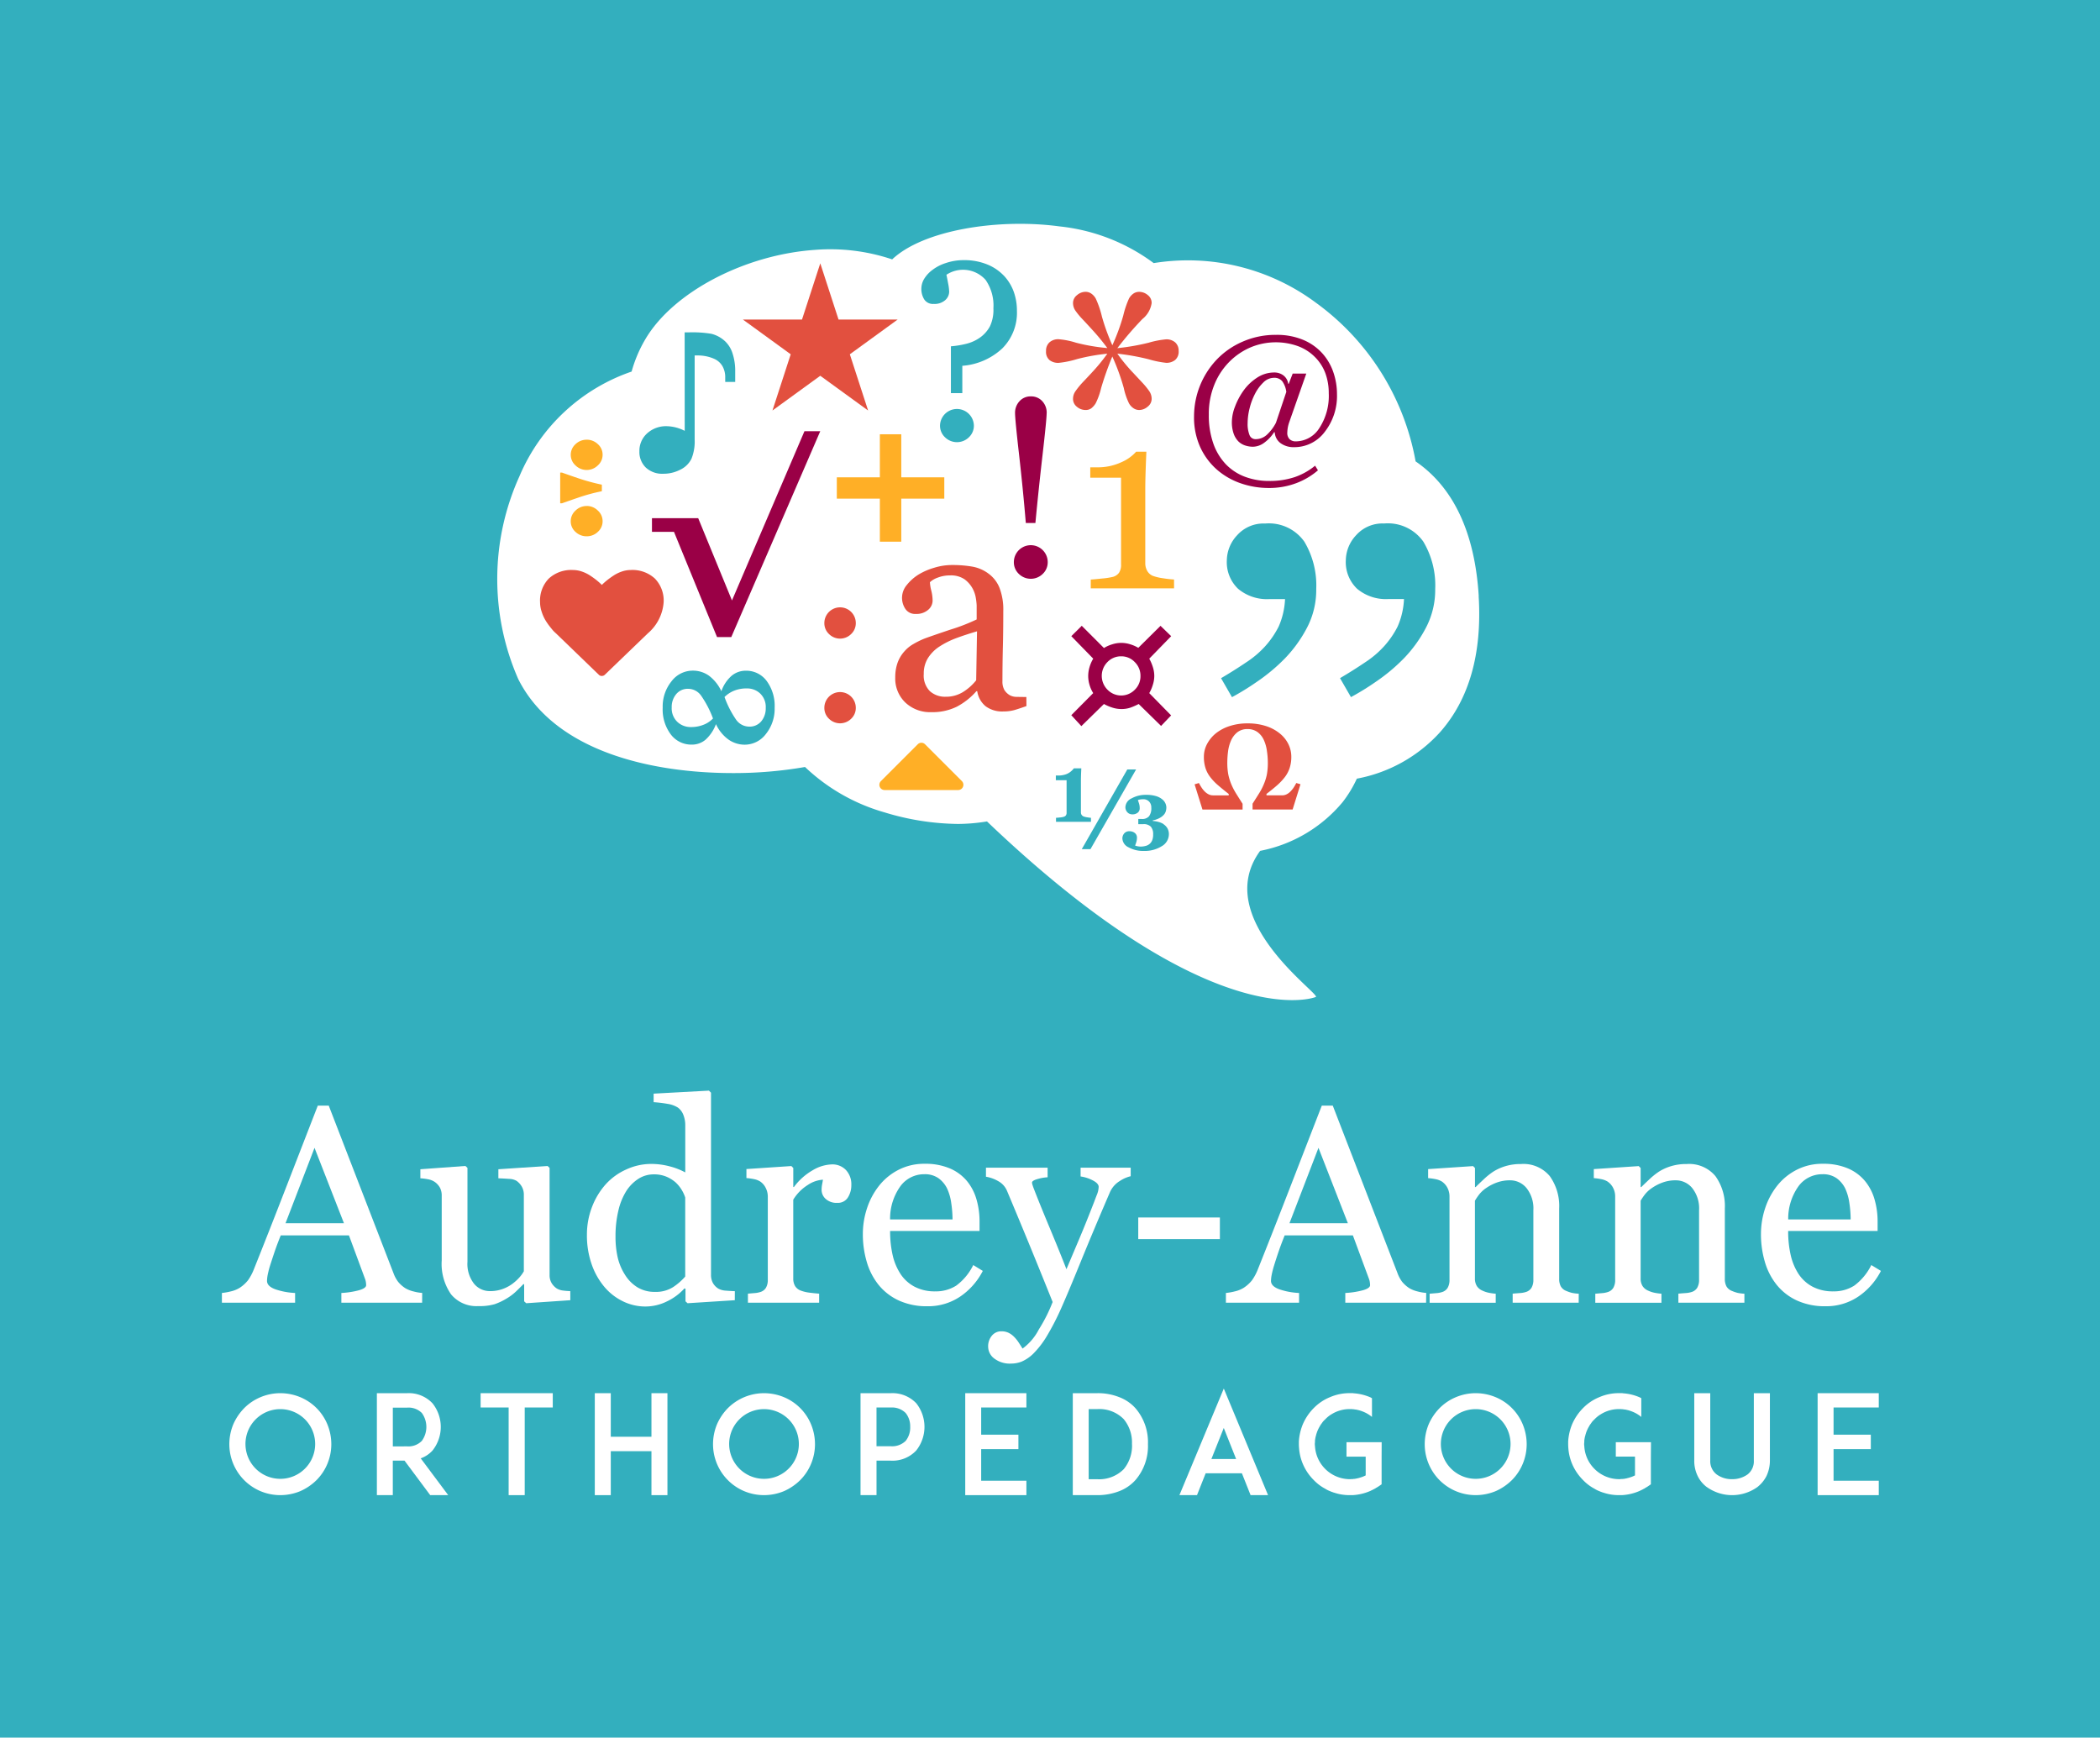 <svg xmlns="http://www.w3.org/2000/svg" width="197" height="163" viewBox="0 0 197 163"><g id="Groupe_221" data-name="Groupe 221" transform="translate(-175)"><rect id="Rectangle_8" data-name="Rectangle 8" width="197" height="163" transform="translate(175)" fill="#33afbe"></rect><g id="Groupe_7" data-name="Groupe 7" transform="translate(195.818 21)"><path id="Trac&#xE9;_69" data-name="Trac&#xE9; 69" d="M238.408,414.177c-.369-5.955-2.369-10.2-5.923-12.635a23.521,23.521,0,0,0-9.375-14.9,20.111,20.111,0,0,0-15.194-3.7,17.938,17.938,0,0,0-8.834-3.443c-5.705-.771-12.763.319-15.7,3.094a18.213,18.213,0,0,0-7.261-.891c-6.588.458-13.258,3.959-15.862,8.328a12.528,12.528,0,0,0-1.32,3.087,17.616,17.616,0,0,0-10.517,9.811,23.347,23.347,0,0,0-.115,19.041c3.461,6.866,12.646,8.812,20.137,8.812a39.127,39.127,0,0,0,6.762-.57,17.968,17.968,0,0,0,7.45,4.254,24.349,24.349,0,0,0,6.9,1.088,17.269,17.269,0,0,0,2.721-.235c21.235,20.274,30.807,16.48,30.807,16.48.944,0-9.933-7.223-5.183-13.72a13.367,13.367,0,0,0,7.738-4.573,11.2,11.2,0,0,0,1.334-2.2,13.971,13.971,0,0,0,7.8-4.354c2.741-3.092,3.96-7.392,3.627-12.778" transform="translate(-120.506 -379.261)" fill="#fff"></path><g id="Groupe_5" data-name="Groupe 5" transform="translate(0 81.314)"><path id="Trac&#xE9;_70" data-name="Trac&#xE9; 70" d="M148.761,450.128h-7.577v-.911a7.973,7.973,0,0,0,1.663-.259q.661-.192.662-.474a1.893,1.893,0,0,0-.025-.284,1.339,1.339,0,0,0-.077-.3l-1.51-4.084h-6.4q-.362.9-.586,1.567t-.406,1.233a9.012,9.012,0,0,0-.232.9,3.255,3.255,0,0,0-.063.565q0,.514.809.8a6.621,6.621,0,0,0,1.825.335v.911h-6.866v-.911a5.577,5.577,0,0,0,.835-.148,2.72,2.72,0,0,0,.821-.328,3.283,3.283,0,0,0,.8-.725,4.823,4.823,0,0,0,.553-1.047q1.374-3.432,3.032-7.709t2.955-7.618H140l6.077,15.725a3.056,3.056,0,0,0,.437.809,2.934,2.934,0,0,0,.681.6,2.859,2.859,0,0,0,.771.3,4.082,4.082,0,0,0,.8.136Zm-7.333-7.452-2.762-7.075-2.722,7.075Z" transform="translate(-129.979 -430.24)" fill="#fff"></path><path id="Trac&#xE9;_71" data-name="Trac&#xE9; 71" d="M155.835,447.818l-4.136.283-.194-.178v-1.608h-.077q-.308.322-.692.688a4.923,4.923,0,0,1-.886.662,5.79,5.79,0,0,1-1.115.527,5.1,5.1,0,0,1-1.527.178,3.085,3.085,0,0,1-2.558-1.1,5,5,0,0,1-.878-3.188v-6.058a1.579,1.579,0,0,0-.175-.777,1.634,1.634,0,0,0-.51-.545,1.658,1.658,0,0,0-.583-.226,5.878,5.878,0,0,0-.736-.095v-.848l4.226-.308.193.178v8.8a3.026,3.026,0,0,0,.617,2.069,1.908,1.908,0,0,0,1.476.693,3.407,3.407,0,0,0,1.259-.218,3.559,3.559,0,0,0,.925-.513,4.515,4.515,0,0,0,.611-.57,3.317,3.317,0,0,0,.4-.559v-7.174a1.522,1.522,0,0,0-.18-.748,1.689,1.689,0,0,0-.5-.559,1.449,1.449,0,0,0-.689-.186c-.3-.022-.644-.04-1.02-.057v-.848l4.611-.308.193.178v10.048a1.436,1.436,0,0,0,.182.745,1.612,1.612,0,0,0,.5.526,1.483,1.483,0,0,0,.554.186,6.949,6.949,0,0,0,.706.057Z" transform="translate(-123.152 -428.163)" fill="#fff"></path><path id="Trac&#xE9;_72" data-name="Trac&#xE9; 72" d="M165.535,450.409l-4.431.283-.194-.178v-1.183l-.1-.025a5.263,5.263,0,0,1-1.649,1.219,4.577,4.577,0,0,1-2.021.475,4.786,4.786,0,0,1-2.084-.48,5.294,5.294,0,0,1-1.751-1.357,6.679,6.679,0,0,1-1.2-2.132,8.172,8.172,0,0,1-.442-2.751,7.2,7.2,0,0,1,.474-2.607,6.825,6.825,0,0,1,1.309-2.159,5.73,5.73,0,0,1,1.917-1.374,5.567,5.567,0,0,1,2.317-.515,6.726,6.726,0,0,1,1.739.226,6.26,6.26,0,0,1,1.469.57v-4.415a2.6,2.6,0,0,0-.18-.984,1.514,1.514,0,0,0-.5-.676,2.518,2.518,0,0,0-.97-.354,12.562,12.562,0,0,0-1.317-.16v-.8l5.189-.283.193.193V448.02a1.573,1.573,0,0,0,.174.766,1.492,1.492,0,0,0,.507.532,1.606,1.606,0,0,0,.707.193c.308.025.591.043.848.051Zm-4.651-2.222v-7.412a3.416,3.416,0,0,0-.333-.72,3.218,3.218,0,0,0-.578-.707,3.3,3.3,0,0,0-.872-.534,3.012,3.012,0,0,0-1.167-.21,2.655,2.655,0,0,0-1.416.4,3.8,3.8,0,0,0-1.148,1.143,5.936,5.936,0,0,0-.75,1.83,10.256,10.256,0,0,0-.275,2.46,8.616,8.616,0,0,0,.205,1.96,5.191,5.191,0,0,0,.692,1.638,3.59,3.59,0,0,0,1.148,1.157,3.086,3.086,0,0,0,1.661.436,2.989,2.989,0,0,0,1.7-.45A5.561,5.561,0,0,0,160.885,448.188Z" transform="translate(-117.422 -430.754)" fill="#fff"></path><path id="Trac&#xE9;_73" data-name="Trac&#xE9; 73" d="M170.979,437.07a2.14,2.14,0,0,1-.321,1.164,1.09,1.09,0,0,1-.989.507,1.506,1.506,0,0,1-1.1-.373,1.136,1.136,0,0,1-.379-.823,2.7,2.7,0,0,1,.044-.513c.03-.155.058-.308.084-.463a2.838,2.838,0,0,0-1.412.488,4.184,4.184,0,0,0-1.375,1.387v7.374a1.382,1.382,0,0,0,.174.733,1.053,1.053,0,0,0,.545.425,3.456,3.456,0,0,0,.829.193q.507.064.88.09v.848h-6.68v-.848l.61-.052a2.247,2.247,0,0,0,.546-.1.924.924,0,0,0,.534-.4,1.447,1.447,0,0,0,.174-.752v-7.814a1.8,1.8,0,0,0-.186-.783,1.575,1.575,0,0,0-.521-.616,1.76,1.76,0,0,0-.578-.224,5.37,5.37,0,0,0-.72-.1v-.848l4.215-.281.18.178v1.786h.063a5.77,5.77,0,0,1,1.773-1.579,3.732,3.732,0,0,1,1.786-.54,1.75,1.75,0,0,1,1.317.526A1.955,1.955,0,0,1,170.979,437.07Z" transform="translate(-111.934 -428.219)" fill="#fff"></path><path id="Trac&#xE9;_74" data-name="Trac&#xE9; 74" d="M179.307,445.144a6.461,6.461,0,0,1-2.132,2.415,5.367,5.367,0,0,1-3.071.9,6.26,6.26,0,0,1-2.678-.54,5.284,5.284,0,0,1-1.895-1.465,6.2,6.2,0,0,1-1.11-2.159,9.088,9.088,0,0,1-.366-2.609,7.663,7.663,0,0,1,.392-2.421,6.8,6.8,0,0,1,1.15-2.138,5.551,5.551,0,0,1,1.818-1.472,5.237,5.237,0,0,1,2.435-.559,5.843,5.843,0,0,1,2.377.438,4.257,4.257,0,0,1,1.606,1.194,4.8,4.8,0,0,1,.88,1.7,7.444,7.444,0,0,1,.289,2.121v.848h-8.39a10,10,0,0,0,.238,2.266,5.42,5.42,0,0,0,.752,1.789,3.569,3.569,0,0,0,1.311,1.178,4.044,4.044,0,0,0,1.927.433,3.543,3.543,0,0,0,1.972-.537,5.3,5.3,0,0,0,1.6-1.931Zm-2.839-4.831a10.582,10.582,0,0,0-.122-1.536,4.731,4.731,0,0,0-.392-1.371,2.608,2.608,0,0,0-.81-.96,2.2,2.2,0,0,0-1.322-.371,2.753,2.753,0,0,0-2.242,1.12,5.227,5.227,0,0,0-.971,3.119Z" transform="translate(-107.929 -428.238)" fill="#fff"></path><path id="Trac&#xE9;_75" data-name="Trac&#xE9; 75" d="M175.573,452.131a1.534,1.534,0,0,1,.354-1.047,1.121,1.121,0,0,1,.88-.406,1.508,1.508,0,0,1,.706.153,1.955,1.955,0,0,1,.527.4,3.242,3.242,0,0,1,.411.521c.145.221.261.4.347.548a5.123,5.123,0,0,0,1.535-1.807,14.54,14.54,0,0,0,1.29-2.564q-1.22-3.041-2.209-5.446t-2.067-4.969a1.853,1.853,0,0,0-.823-.919,3.38,3.38,0,0,0-1.156-.417v-.848h5.783v.9a4.025,4.025,0,0,0-.925.159c-.358.1-.538.212-.538.341a.955.955,0,0,0,.058.256c.038.12.082.243.134.371q.488,1.272,1.486,3.667t1.551,3.831q.578-1.374,1.2-2.842t1.4-3.474c.06-.161.145-.387.257-.673a2.086,2.086,0,0,0,.167-.737c0-.224-.2-.431-.584-.624a3.472,3.472,0,0,0-1.112-.352v-.823h4.7v.8a3.155,3.155,0,0,0-1.014.444,2.324,2.324,0,0,0-.94,1.072q-1.528,3.546-2.716,6.463t-1.8,4.291a24.092,24.092,0,0,1-1.445,2.808,8.534,8.534,0,0,1-1.24,1.585,3.607,3.607,0,0,1-1.074.727,2.721,2.721,0,0,1-.995.186,2.4,2.4,0,0,1-1.574-.475A1.4,1.4,0,0,1,175.573,452.131Z" transform="translate(-103.693 -428.106)" fill="#fff"></path><path id="Trac&#xE9;_76" data-name="Trac&#xE9; 76" d="M192.072,440.316h-7.657v-2.029h7.657Z" transform="translate(-98.454 -426.392)" fill="#fff"></path><path id="Trac&#xE9;_77" data-name="Trac&#xE9; 77" d="M208.4,450.128h-7.578v-.911a8.008,8.008,0,0,0,1.664-.259q.661-.192.66-.474a1.894,1.894,0,0,0-.025-.284,1.342,1.342,0,0,0-.076-.3l-1.511-4.084h-6.4q-.36.9-.586,1.567t-.4,1.233a8.6,8.6,0,0,0-.232.9,3.284,3.284,0,0,0-.065.565q0,.514.81.8a6.621,6.621,0,0,0,1.824.335v.911h-6.864v-.911a5.528,5.528,0,0,0,.834-.148,2.731,2.731,0,0,0,.823-.328,3.273,3.273,0,0,0,.8-.725,4.825,4.825,0,0,0,.553-1.047q1.374-3.432,3.032-7.709t2.955-7.618h1.028l6.077,15.725a3.152,3.152,0,0,0,.437.809,3,3,0,0,0,.681.6,2.9,2.9,0,0,0,.771.3,4.1,4.1,0,0,0,.8.136Zm-7.335-7.452-2.76-7.075-2.722,7.075Z" transform="translate(-95.438 -430.24)" fill="#fff"></path><path id="Trac&#xE9;_78" data-name="Trac&#xE9; 78" d="M215.762,448.121h-6.193v-.848q.3-.026.649-.052a2.338,2.338,0,0,0,.584-.1.924.924,0,0,0,.534-.4,1.453,1.453,0,0,0,.174-.753v-6.512a3.075,3.075,0,0,0-.638-2.081,1.984,1.984,0,0,0-1.551-.733,3.529,3.529,0,0,0-1.251.213,4.424,4.424,0,0,0-1,.52,2.847,2.847,0,0,0-.674.635,5.91,5.91,0,0,0-.368.546v7.284a1.316,1.316,0,0,0,.18.72,1.16,1.16,0,0,0,.54.437,2.508,2.508,0,0,0,.584.193,5.313,5.313,0,0,0,.647.09v.848h-6.2v-.848l.61-.052a2.231,2.231,0,0,0,.546-.1.924.924,0,0,0,.534-.4,1.447,1.447,0,0,0,.174-.752v-7.814a1.759,1.759,0,0,0-.186-.8,1.611,1.611,0,0,0-.521-.6,1.758,1.758,0,0,0-.578-.224,5.365,5.365,0,0,0-.72-.1v-.848l4.215-.281.18.178v1.786h.065c.205-.205.463-.45.771-.739a6.6,6.6,0,0,1,.873-.7,4.623,4.623,0,0,1,1.131-.515,4.911,4.911,0,0,1,1.478-.205,3.209,3.209,0,0,1,2.7,1.137,4.822,4.822,0,0,1,.881,3.026v6.591a1.483,1.483,0,0,0,.153.725,1.013,1.013,0,0,0,.527.431,3.467,3.467,0,0,0,.532.18,4.342,4.342,0,0,0,.624.077Z" transform="translate(-88.484 -428.234)" fill="#fff"></path><path id="Trac&#xE9;_79" data-name="Trac&#xE9; 79" d="M225.606,448.121h-6.193v-.848c.2-.017.414-.035.651-.052a2.351,2.351,0,0,0,.584-.1.921.921,0,0,0,.532-.4,1.453,1.453,0,0,0,.174-.753v-6.512a3.067,3.067,0,0,0-.638-2.081,1.984,1.984,0,0,0-1.551-.733,3.52,3.52,0,0,0-1.249.213,4.391,4.391,0,0,0-1,.52,2.856,2.856,0,0,0-.676.635,5.928,5.928,0,0,0-.368.546v7.284a1.316,1.316,0,0,0,.18.72,1.16,1.16,0,0,0,.54.437,2.533,2.533,0,0,0,.584.193,5.339,5.339,0,0,0,.649.09v.848h-6.206v-.848l.611-.052a2.217,2.217,0,0,0,.545-.1.924.924,0,0,0,.534-.4,1.432,1.432,0,0,0,.174-.752v-7.814a1.739,1.739,0,0,0-.186-.8,1.6,1.6,0,0,0-.521-.6,1.758,1.758,0,0,0-.578-.224,5.341,5.341,0,0,0-.719-.1v-.848l4.213-.281.18.178v1.786h.065c.205-.205.463-.45.771-.739a6.7,6.7,0,0,1,.873-.7,4.623,4.623,0,0,1,1.131-.515,4.926,4.926,0,0,1,1.478-.205,3.207,3.207,0,0,1,2.7,1.137,4.812,4.812,0,0,1,.881,3.026v6.591a1.483,1.483,0,0,0,.153.725,1.013,1.013,0,0,0,.527.431,3.525,3.525,0,0,0,.532.18,4.343,4.343,0,0,0,.624.077Z" transform="translate(-82.783 -428.234)" fill="#fff"></path><path id="Trac&#xE9;_80" data-name="Trac&#xE9; 80" d="M232.661,445.144a6.461,6.461,0,0,1-2.132,2.415,5.375,5.375,0,0,1-3.071.9,6.268,6.268,0,0,1-2.68-.54,5.265,5.265,0,0,1-1.893-1.465,6.2,6.2,0,0,1-1.112-2.159,9.088,9.088,0,0,1-.366-2.609,7.707,7.707,0,0,1,.392-2.421,6.834,6.834,0,0,1,1.15-2.138,5.541,5.541,0,0,1,1.819-1.472,5.236,5.236,0,0,1,2.433-.559,5.851,5.851,0,0,1,2.378.438,4.252,4.252,0,0,1,1.6,1.194,4.779,4.779,0,0,1,.881,1.7,7.444,7.444,0,0,1,.289,2.121v.848h-8.39a9.912,9.912,0,0,0,.238,2.266,5.451,5.451,0,0,0,.75,1.789,3.582,3.582,0,0,0,1.311,1.178,4.051,4.051,0,0,0,1.928.433,3.543,3.543,0,0,0,1.972-.537,5.314,5.314,0,0,0,1.6-1.931Zm-2.839-4.831a10.586,10.586,0,0,0-.122-1.536,4.782,4.782,0,0,0-.392-1.371,2.608,2.608,0,0,0-.81-.96,2.2,2.2,0,0,0-1.323-.371,2.753,2.753,0,0,0-2.242,1.12,5.227,5.227,0,0,0-.97,3.119Z" transform="translate(-77.03 -428.238)" fill="#fff"></path></g><path id="Trac&#xE9;_81" data-name="Trac&#xE9; 81" d="M168.717,403.515a1.388,1.388,0,0,1-.436,1.028,1.468,1.468,0,0,1-2.078,0,1.388,1.388,0,0,1-.436-1.028,1.475,1.475,0,0,1,2.95,0m0,7.949a1.381,1.381,0,0,1-.436,1.028,1.479,1.479,0,0,1-2.078,0,1.381,1.381,0,0,1-.436-1.028,1.475,1.475,0,0,1,2.95,0" transform="translate(-109.253 -366.067)" fill="#e2503f"></path><path id="Trac&#xE9;_82" data-name="Trac&#xE9; 82" d="M191.375,388.853a1.019,1.019,0,0,1-.328.843,1.3,1.3,0,0,1-.843.267,9.4,9.4,0,0,1-1.649-.336,21.765,21.765,0,0,0-2.929-.524,16.666,16.666,0,0,0,1.312,1.619c.406.431.745.794,1.015,1.085a7.218,7.218,0,0,1,.657.8,1.29,1.29,0,0,1,.234.734.933.933,0,0,1-.374.734,1.229,1.229,0,0,1-.8.313.94.94,0,0,1-.531-.166,1.333,1.333,0,0,1-.423-.461,6.253,6.253,0,0,1-.491-1.451,20.859,20.859,0,0,0-1.071-2.939,28.723,28.723,0,0,0-1.047,2.945,6.52,6.52,0,0,1-.515,1.445,1.773,1.773,0,0,1-.414.469.88.88,0,0,1-.54.158,1.249,1.249,0,0,1-.805-.3.926.926,0,0,1-.366-.749,1.236,1.236,0,0,1,.219-.7,7.476,7.476,0,0,1,.671-.829c.261-.272.606-.639,1.039-1.109a16.807,16.807,0,0,0,1.289-1.595,18.425,18.425,0,0,0-2.852.509,8.8,8.8,0,0,1-1.726.352,1.32,1.32,0,0,1-.843-.259,1.013,1.013,0,0,1-.328-.851,1.038,1.038,0,0,1,.328-.821,1.225,1.225,0,0,1,.843-.287,7.311,7.311,0,0,1,1.649.328,17.708,17.708,0,0,0,2.929.5,20.2,20.2,0,0,0-1.281-1.57q-.673-.741-1.047-1.134a6.837,6.837,0,0,1-.663-.8,1.271,1.271,0,0,1-.227-.726.933.933,0,0,1,.374-.734,1.228,1.228,0,0,1,.8-.311.945.945,0,0,1,.523.155,1.388,1.388,0,0,1,.431.469,8.771,8.771,0,0,1,.578,1.679,19.028,19.028,0,0,0,.984,2.71,19.575,19.575,0,0,0,1.023-2.787,8.7,8.7,0,0,1,.539-1.6,1.376,1.376,0,0,1,.415-.461.94.94,0,0,1,.538-.163,1.26,1.26,0,0,1,.805.3.926.926,0,0,1,.366.75,2.353,2.353,0,0,1-.867,1.5,32.108,32.108,0,0,0-2.351,2.733,21.067,21.067,0,0,0,2.929-.509,8.465,8.465,0,0,1,1.649-.319,1.245,1.245,0,0,1,.843.281,1.03,1.03,0,0,1,.328.827" transform="translate(-101.625 -376.927)" fill="#e2503f"></path><path id="Trac&#xE9;_83" data-name="Trac&#xE9; 83" d="M179.242,382.844a4.384,4.384,0,0,1,.944,1.514,5.286,5.286,0,0,1,.308,1.829,4.724,4.724,0,0,1-1.369,3.506,6.154,6.154,0,0,1-3.755,1.636v2.561H174.3V389.5a8.9,8.9,0,0,0,1.448-.237,3.815,3.815,0,0,0,1.287-.587,3.082,3.082,0,0,0,.922-1.041,3.616,3.616,0,0,0,.33-1.7,4.219,4.219,0,0,0-.736-2.669,2.83,2.83,0,0,0-3.67-.478c.039.186.092.452.156.8a4.613,4.613,0,0,1,.1.8,1.07,1.07,0,0,1-.371.782,1.507,1.507,0,0,1-1.079.354.967.967,0,0,1-.892-.428,1.85,1.85,0,0,1-.267-1,1.81,1.81,0,0,1,.256-.91,2.962,2.962,0,0,1,.8-.864,4.106,4.106,0,0,1,1.257-.638,5.145,5.145,0,0,1,1.653-.267,5.7,5.7,0,0,1,2.179.39,4.433,4.433,0,0,1,1.565,1.038m-2.782,14.084a1.489,1.489,0,0,1-.469,1.107,1.6,1.6,0,0,1-2.238,0,1.485,1.485,0,0,1-.471-1.107,1.589,1.589,0,0,1,3.177,0" transform="translate(-105.914 -378.014)" fill="#33afbe"></path><path id="Trac&#xE9;_84" data-name="Trac&#xE9; 84" d="M180.2,405.057a1.492,1.492,0,0,1-.469,1.107,1.6,1.6,0,0,1-2.238,0,1.492,1.492,0,0,1-.469-1.107,1.588,1.588,0,0,1,3.176,0m-.1-13.982q0,.58-.382,3.9t-.673,6.41h-.9q-.256-3.093-.633-6.41t-.376-3.9a1.578,1.578,0,0,1,.417-1.112,1.384,1.384,0,0,1,1.068-.453,1.4,1.4,0,0,1,1.066.447,1.575,1.575,0,0,1,.417,1.118" transform="translate(-102.732 -373.326)" fill="#9a0046"></path><path id="Trac&#xE9;_85" data-name="Trac&#xE9; 85" d="M199.353,398.563a6.816,6.816,0,0,1-2.026,1.2,7.187,7.187,0,0,1-2.617.456,7.971,7.971,0,0,1-2.533-.415,6.73,6.73,0,0,1-2.247-1.259,6.294,6.294,0,0,1-1.595-2.1,6.746,6.746,0,0,1-.606-2.966,7.749,7.749,0,0,1,2.108-5.284,7.394,7.394,0,0,1,2.429-1.693,7.634,7.634,0,0,1,3.155-.646,6.355,6.355,0,0,1,2.558.474,5.031,5.031,0,0,1,1.777,1.251,5.121,5.121,0,0,1,1.036,1.767,6.313,6.313,0,0,1,.346,2.083,5.464,5.464,0,0,1-1.145,3.52,3.549,3.549,0,0,1-2.9,1.439,2.051,2.051,0,0,1-1.23-.363A1.347,1.347,0,0,1,195.3,395l-.057-.016a3.7,3.7,0,0,1-.935.993,1.822,1.822,0,0,1-1.06.373,2.375,2.375,0,0,1-.714-.115,1.651,1.651,0,0,1-.641-.381,1.968,1.968,0,0,1-.449-.734,3.233,3.233,0,0,1-.167-1.118,4.086,4.086,0,0,1,.286-1.394,6.5,6.5,0,0,1,.771-1.473,4.685,4.685,0,0,1,1.257-1.229,2.923,2.923,0,0,1,1.666-.521,1.4,1.4,0,0,1,.85.27,1.172,1.172,0,0,1,.456.79h.049l.371-.957h1.276l-1.611,4.591a3.155,3.155,0,0,0-.171.932.811.811,0,0,0,.221.636.82.82,0,0,0,.57.2,2.631,2.631,0,0,0,2.211-1.241,5.509,5.509,0,0,0,.887-3.274,5.413,5.413,0,0,0-.313-1.865,4.245,4.245,0,0,0-.966-1.514,4.387,4.387,0,0,0-1.571-1.025,6.156,6.156,0,0,0-4.429.077,6.279,6.279,0,0,0-2,1.331,6.444,6.444,0,0,0-1.426,2.126,7.213,7.213,0,0,0-.546,2.877,7.907,7.907,0,0,0,.426,2.718,5.4,5.4,0,0,0,1.2,1.966,4.865,4.865,0,0,0,1.792,1.154,6.369,6.369,0,0,0,2.236.384,7.4,7.4,0,0,0,2.416-.366,6.13,6.13,0,0,0,1.9-1.068Zm-2.969-7.356A2.182,2.182,0,0,0,196,390.2a.957.957,0,0,0-.774-.316,1.423,1.423,0,0,0-1,.441,4.018,4.018,0,0,0-.772,1.049,6.013,6.013,0,0,0-.516,1.38,5.764,5.764,0,0,0-.182,1.38,2.807,2.807,0,0,0,.174,1.115.594.594,0,0,0,.576.39,1.538,1.538,0,0,0,1.041-.4,4.043,4.043,0,0,0,.864-1.137Z" transform="translate(-96.534 -375.443)" fill="#9a0046"></path><path id="Trac&#xE9;_86" data-name="Trac&#xE9; 86" d="M198.263,403.217a7.629,7.629,0,0,1-.875,3.635,12.383,12.383,0,0,1-2.051,2.85,17.15,17.15,0,0,1-2.655,2.217,24.227,24.227,0,0,1-2.323,1.432l-1.026-1.78q1.236-.725,2.369-1.492a9,9,0,0,0,1.734-1.464,8.347,8.347,0,0,0,1.3-1.884,7.139,7.139,0,0,0,.6-2.58h-1.448a4.21,4.21,0,0,1-2.956-.966,3.452,3.452,0,0,1-1.056-2.685,3.5,3.5,0,0,1,.965-2.337,3.314,3.314,0,0,1,2.626-1.1,4.068,4.068,0,0,1,3.679,1.7,8,8,0,0,1,1.116,4.45m11.161,0a7.629,7.629,0,0,1-.875,3.635,12.336,12.336,0,0,1-2.051,2.85,17.078,17.078,0,0,1-2.655,2.217,24.428,24.428,0,0,1-2.323,1.432l-1.025-1.78q1.234-.725,2.367-1.492a9.05,9.05,0,0,0,1.734-1.464,8.347,8.347,0,0,0,1.3-1.884,7.141,7.141,0,0,0,.6-2.58H205.05a4.212,4.212,0,0,1-2.956-.966,3.452,3.452,0,0,1-1.056-2.685,3.5,3.5,0,0,1,.966-2.337,3.308,3.308,0,0,1,2.624-1.1,4.068,4.068,0,0,1,3.679,1.7,8,8,0,0,1,1.116,4.45" transform="translate(-95.605 -368.952)" fill="#33afbe"></path><path id="Trac&#xE9;_87" data-name="Trac&#xE9; 87" d="M172.554,395.8v-4.038h-2.009V395.8h-4.038V397.8h4.038v4.038h2.009V397.8h4.036V395.8Z" transform="translate(-108.824 -372.024)" fill="#ffaf26"></path><path id="Trac&#xE9;_88" data-name="Trac&#xE9; 88" d="M189.425,405.61h-7.814v-.823c.232-.014.592-.047,1.083-.1a6.505,6.505,0,0,0,1.015-.158,1.057,1.057,0,0,0,.55-.376,1.314,1.314,0,0,0,.193-.782v-8.139h-2.888v-.974h.638a5.23,5.23,0,0,0,2.244-.463,3.968,3.968,0,0,0,1.42-1h.962c-.022.5-.046,1.088-.068,1.761s-.035,1.276-.035,1.808v6.876a1.451,1.451,0,0,0,.178.725,1.1,1.1,0,0,0,.516.469,4.571,4.571,0,0,0,.985.232,9.287,9.287,0,0,0,1.02.115Z" transform="translate(-100.105 -371.42)" fill="#ffaf26"></path><path id="Trac&#xE9;_89" data-name="Trac&#xE9; 89" d="M182.283,412.759c-.417.15-.783.272-1.1.366a3.833,3.833,0,0,1-1.071.139,2.605,2.605,0,0,1-1.652-.485,2.242,2.242,0,0,1-.791-1.415h-.081a6.423,6.423,0,0,1-1.852,1.461,5.2,5.2,0,0,1-2.384.505,3.373,3.373,0,0,1-2.424-.9,3.107,3.107,0,0,1-.951-2.364,4.009,4.009,0,0,1,.213-1.353,3.228,3.228,0,0,1,.638-1.077,3.193,3.193,0,0,1,.876-.711,7.709,7.709,0,0,1,1.023-.5q.6-.225,2.424-.838a17.725,17.725,0,0,0,2.463-.955v-1.314a5.475,5.475,0,0,0-.073-.665,2.805,2.805,0,0,0-.313-.93,2.658,2.658,0,0,0-.75-.857,2.261,2.261,0,0,0-1.374-.363,3.083,3.083,0,0,0-1.137.205,2.059,2.059,0,0,0-.736.431,3.641,3.641,0,0,0,.125.783,4.012,4.012,0,0,1,.126.957,1.143,1.143,0,0,1-.418.851,1.656,1.656,0,0,1-1.162.384,1.087,1.087,0,0,1-.976-.471,1.86,1.86,0,0,1,.12-2.225,4.325,4.325,0,0,1,1.121-1,6.092,6.092,0,0,1,1.45-.63,5.639,5.639,0,0,1,1.66-.261,10.949,10.949,0,0,1,1.945.153,3.575,3.575,0,0,1,1.507.657,3.045,3.045,0,0,1,1.03,1.336,5.679,5.679,0,0,1,.352,2.171q0,1.9-.038,3.368t-.041,3.207a1.627,1.627,0,0,0,.178.823,1.47,1.47,0,0,0,.553.52,1.369,1.369,0,0,0,.63.133c.289.008.583.011.884.011Zm-4.636-7.013q-1.13.334-1.979.652a8.023,8.023,0,0,0-1.581.8,3.587,3.587,0,0,0-1.05,1.072,2.717,2.717,0,0,0-.385,1.47,2.083,2.083,0,0,0,.578,1.625,2.123,2.123,0,0,0,1.469.518,3.021,3.021,0,0,0,1.66-.458,4.862,4.862,0,0,0,1.21-1.086Z" transform="translate(-106.812 -367.524)" fill="#e2503f"></path><g id="Groupe_6" data-name="Groupe 6" transform="translate(0.696 109.252)"><path id="Trac&#xE9;_90" data-name="Trac&#xE9; 90" d="M133.346,457.916a4.784,4.784,0,0,1-2.926-4.409,4.89,4.89,0,0,1,.374-1.87,5.089,5.089,0,0,1,1.031-1.522,4.727,4.727,0,0,1,1.521-1.017,4.786,4.786,0,0,1,1.857-.374,4.9,4.9,0,0,1,1.87.374,4.7,4.7,0,0,1,2.539,2.539,4.89,4.89,0,0,1,.374,1.87,4.773,4.773,0,0,1-.374,1.855,4.7,4.7,0,0,1-1.019,1.522,5.059,5.059,0,0,1-1.521,1.031,4.924,4.924,0,0,1-1.87.373A4.813,4.813,0,0,1,133.346,457.916Zm-.464-6.73a3.269,3.269,0,1,0,2.321-.966A3.273,3.273,0,0,0,132.882,451.186Z" transform="translate(-130.42 -448.285)" fill="#fff"></path><path id="Trac&#xE9;_91" data-name="Trac&#xE9; 91" d="M145.876,458.289h-1.688l-2.41-3.236h-1.1v3.236h-1.494v-9.565h2.835a3.044,3.044,0,0,1,2.386.954,3.551,3.551,0,0,1,0,4.422,2.7,2.7,0,0,1-1.109.736Zm-3.855-4.576a1.761,1.761,0,0,0,1.38-.515,2.23,2.23,0,0,0,0-2.618,1.761,1.761,0,0,0-1.38-.5h-1.341v3.635Z" transform="translate(-125.343 -448.285)" fill="#fff"></path><path id="Trac&#xE9;_92" data-name="Trac&#xE9; 92" d="M152.115,450.065h-2.631v8.224h-1.508v-8.224h-2.629v-1.341h6.768Z" transform="translate(-121.775 -448.285)" fill="#fff"></path><path id="Trac&#xE9;_93" data-name="Trac&#xE9; 93" d="M158.942,458.289h-1.5v-4.125h-3.815v4.125h-1.5v-9.565h1.5v4.087h3.815v-4.087h1.5Z" transform="translate(-117.844 -448.285)" fill="#fff"></path><path id="Trac&#xE9;_94" data-name="Trac&#xE9; 94" d="M162.08,457.916a4.784,4.784,0,0,1-2.926-4.409,4.86,4.86,0,0,1,.374-1.87,5.053,5.053,0,0,1,1.03-1.522,4.806,4.806,0,0,1,3.378-1.391,4.889,4.889,0,0,1,1.87.374,4.7,4.7,0,0,1,2.539,2.539,4.89,4.89,0,0,1,.374,1.87,4.773,4.773,0,0,1-.374,1.855,4.7,4.7,0,0,1-1.019,1.522,5.06,5.06,0,0,1-1.521,1.031,4.918,4.918,0,0,1-1.87.373A4.8,4.8,0,0,1,162.08,457.916Zm-.464-6.73a3.269,3.269,0,1,0,2.32-.966A3.267,3.267,0,0,0,161.616,451.186Z" transform="translate(-113.779 -448.285)" fill="#fff"></path><path id="Trac&#xE9;_95" data-name="Trac&#xE9; 95" d="M169.183,448.724h1.573a3.086,3.086,0,0,1,2.384.941,3.563,3.563,0,0,1,0,4.434,3.043,3.043,0,0,1-2.384.954h-1.341v3.236h-1.5v-9.565Zm3.39,3.158a1.974,1.974,0,0,0-.425-1.3,1.817,1.817,0,0,0-1.393-.515h-1.341V453.7h1.341a1.806,1.806,0,0,0,1.393-.5A1.983,1.983,0,0,0,172.574,451.882Z" transform="translate(-108.703 -448.285)" fill="#fff"></path><path id="Trac&#xE9;_96" data-name="Trac&#xE9; 96" d="M175.632,452.617h3.493v1.355h-3.493v2.964h4.242v1.353h-5.737v-9.565h5.737v1.341h-4.242Z" transform="translate(-105.102 -448.285)" fill="#fff"></path><path id="Trac&#xE9;_97" data-name="Trac&#xE9; 97" d="M187.577,453.507a4.884,4.884,0,0,1-1.159,3.351,3.916,3.916,0,0,1-1.535,1.058,5.658,5.658,0,0,1-2.088.373h-2.269v-9.565H182.8a5.381,5.381,0,0,1,2.088.374,3.88,3.88,0,0,1,1.535,1.056A4.888,4.888,0,0,1,187.577,453.507Zm-1.5,0a3.43,3.43,0,0,0-.772-2.347,3.2,3.2,0,0,0-2.514-.941h-.774v6.574h.774a3.249,3.249,0,0,0,2.514-.941A3.448,3.448,0,0,0,186.081,453.507Z" transform="translate(-101.402 -448.285)" fill="#fff"></path><path id="Trac&#xE9;_98" data-name="Trac&#xE9; 98" d="M192.723,456.4h-3.4l-.812,2.05h-1.65l4.164-10,4.152,10h-1.639Zm-.542-1.341-1.159-2.913-1.161,2.913Z" transform="translate(-97.735 -448.446)" fill="#fff"></path><path id="Trac&#xE9;_99" data-name="Trac&#xE9; 99" d="M201.718,454.679v2.593l-.336.23c-.013,0-.013,0-.025.013a.088.088,0,0,1-.052.027c-.013.013-.025.025-.038.025a.07.07,0,0,1-.052.027.21.21,0,0,1-.051.038c-.014.013-.027.013-.04.025s-.027.014-.038.025c-.027.013-.039.013-.065.027s-.025.013-.039.027a.106.106,0,0,1-.065.024l-.025.027h-.025a.294.294,0,0,1-.065.038c-.027.013-.065.027-.09.039l-.013.013a4.844,4.844,0,0,1-1.715.412h-.245a4.567,4.567,0,0,1-1.508-.245h-.014c-.051-.013-.09-.038-.141-.051s-.129-.052-.194-.077a2.486,2.486,0,0,1-.463-.234,4.181,4.181,0,0,1-1.058-.8,4.73,4.73,0,0,1-1.031-1.522,4.62,4.62,0,0,1-.347-1.379c-.014-.155-.027-.322-.027-.477v-.245a5.022,5.022,0,0,1,.374-1.625,4.888,4.888,0,0,1,1.031-1.522,4.507,4.507,0,0,1,1.521-1.017,4.566,4.566,0,0,1,1.857-.374h.245a.353.353,0,0,1,.115.013,4.726,4.726,0,0,1,1.612.4.012.012,0,0,0,.013.013c.025.014.051.027.077.039h.013v1.767a2.949,2.949,0,0,0-.644-.414,3.746,3.746,0,0,0-.592-.22.053.053,0,0,1-.039-.011H199.5c-.013-.014-.025-.014-.051-.014a.044.044,0,0,1-.027-.013c-.051-.014-.115-.014-.167-.027h-.025c-.013,0-.039-.011-.052-.011h-.025a.075.075,0,0,1-.052-.014h-.115c-.013,0-.025-.013-.039-.013h-.205a3.2,3.2,0,0,0-1.688.464.31.31,0,0,1-.066.038,2.842,2.842,0,0,0-.565.464,1.89,1.89,0,0,0-.169.169.011.011,0,0,1-.013.011,2.649,2.649,0,0,0-.167.232l-.025.027-.079.115a.122.122,0,0,0-.025.052,3.087,3.087,0,0,0-.4.979c-.013.014-.013.014-.013.027-.025.128-.052.257-.065.387v.142a.857.857,0,0,0-.013.18.792.792,0,0,0,.013.166,3.312,3.312,0,0,0,.117.722,3.292,3.292,0,0,0,3.158,2.4h.09a.046.046,0,0,0,.038-.013h.194c0-.013.013-.013.025-.013h.077c.09-.013.193-.038.284-.052.013,0,.013,0,.025-.013a.08.08,0,0,0,.052-.013h.038a.05.05,0,0,1,.039-.013.076.076,0,0,1,.051-.013.043.043,0,0,0,.027-.014,2.638,2.638,0,0,0,.529-.205h.013v-1.767h-1.8v-1.352h3.3Z" transform="translate(-93.624 -448.285)" fill="#fff"></path><path id="Trac&#xE9;_100" data-name="Trac&#xE9; 100" d="M204.359,457.916a4.775,4.775,0,0,1-2.926-4.409,4.889,4.889,0,0,1,.373-1.87,5.088,5.088,0,0,1,1.031-1.522,4.715,4.715,0,0,1,1.522-1.017,4.772,4.772,0,0,1,1.855-.374,4.889,4.889,0,0,1,1.87.374,4.7,4.7,0,0,1,2.539,2.539,4.89,4.89,0,0,1,.374,1.87,4.772,4.772,0,0,1-.374,1.855,4.7,4.7,0,0,1-1.019,1.522,5.059,5.059,0,0,1-1.521,1.031,4.918,4.918,0,0,1-1.87.373A4.8,4.8,0,0,1,204.359,457.916Zm-.464-6.73a3.269,3.269,0,1,0,2.32-.966A3.268,3.268,0,0,0,203.895,451.186Z" transform="translate(-89.294 -448.285)" fill="#fff"></path><path id="Trac&#xE9;_101" data-name="Trac&#xE9; 101" d="M217.714,454.679v2.593l-.335.23c-.014,0-.014,0-.025.013a.1.1,0,0,1-.052.027c-.013.013-.027.025-.038.025a.073.073,0,0,1-.052.027.225.225,0,0,1-.052.038c-.013.013-.025.013-.038.025s-.027.014-.039.025-.038.013-.065.027-.025.013-.038.027a.109.109,0,0,1-.065.024l-.025.027h-.027a.28.28,0,0,1-.063.038c-.027.013-.065.027-.092.039l-.013.013a4.836,4.836,0,0,1-1.713.412h-.246a4.573,4.573,0,0,1-1.508-.245h-.013c-.052-.013-.09-.038-.142-.051s-.128-.052-.193-.077a2.553,2.553,0,0,1-.464-.234,4.2,4.2,0,0,1-1.056-.8,4.76,4.76,0,0,1-1.033-1.522,4.668,4.668,0,0,1-.347-1.379c-.013-.155-.025-.322-.025-.477v-.245a5.06,5.06,0,0,1,.373-1.625,4.92,4.92,0,0,1,1.033-1.522,4.477,4.477,0,0,1,1.521-1.017,4.553,4.553,0,0,1,1.856-.374h.246a.358.358,0,0,1,.115.013,4.709,4.709,0,0,1,1.611.4.013.013,0,0,0,.014.013c.025.014.051.027.077.039h.013v1.767a2.988,2.988,0,0,0-.644-.414,3.825,3.825,0,0,0-.594-.22.057.057,0,0,1-.04-.011H215.5c-.013-.014-.025-.014-.052-.014a.039.039,0,0,1-.025-.013c-.052-.014-.115-.014-.167-.027h-.027c-.013,0-.038-.011-.051-.011h-.025a.071.071,0,0,1-.052-.014h-.115c-.014,0-.027-.013-.039-.013h-.207a3.2,3.2,0,0,0-1.688.464.258.258,0,0,1-.065.038,2.85,2.85,0,0,0-.567.464,1.7,1.7,0,0,0-.167.169s0,.011-.014.011c-.063.077-.115.155-.167.232l-.025.027-.077.115a.106.106,0,0,0-.025.052,3.052,3.052,0,0,0-.4.979c-.013.014-.013.014-.013.027a3.6,3.6,0,0,0-.065.387v.142a.856.856,0,0,0-.013.18.791.791,0,0,0,.013.166,3.247,3.247,0,0,0,.954,2.154,3.266,3.266,0,0,0,2.32.966h.092a.046.046,0,0,0,.038-.013h.194c0-.013.013-.013.025-.013h.077c.09-.013.193-.038.283-.052.013,0,.013,0,.027-.013a.076.076,0,0,0,.051-.013h.039a.046.046,0,0,1,.038-.013.083.083,0,0,1,.052-.013.043.043,0,0,0,.025-.014,2.6,2.6,0,0,0,.529-.205h.013v-1.767h-1.8v-1.352h3.3Z" transform="translate(-84.36 -448.285)" fill="#fff"></path><path id="Trac&#xE9;_102" data-name="Trac&#xE9; 102" d="M218.618,457.529a2.868,2.868,0,0,1-.851-1.033,3.229,3.229,0,0,1-.322-1.456v-6.317h1.5v6.317a1.559,1.559,0,0,0,.594,1.3,2.386,2.386,0,0,0,1.456.45,2.442,2.442,0,0,0,1.458-.45,1.553,1.553,0,0,0,.58-1.3v-6.317h1.508v6.317a3.382,3.382,0,0,1-.322,1.456,3.114,3.114,0,0,1-.851,1.033,4.083,4.083,0,0,1-4.744,0Z" transform="translate(-80.021 -448.285)" fill="#fff"></path><path id="Trac&#xE9;_103" data-name="Trac&#xE9; 103" d="M226.268,452.617h3.495v1.355h-3.495v2.964h4.242v1.353h-5.737v-9.565h5.737v1.341h-4.242Z" transform="translate(-75.777 -448.285)" fill="#fff"></path></g><path id="Trac&#xE9;_104" data-name="Trac&#xE9; 104" d="M168.187,381.606l1.713,5.273h5.546l-4.486,3.259,1.713,5.273-4.486-3.258-4.486,3.258,1.713-5.273-4.485-3.259h5.544Z" transform="translate(-112.055 -377.903)" fill="#e2503f"></path><path id="Trac&#xE9;_105" data-name="Trac&#xE9; 105" d="M171.314,391.579l-8.347,19.313h-1.336l-4.038-9.871h-2.067v-1.282h4.338l3.168,7.716,6.8-15.875Z" transform="translate(-115.184 -372.128)" fill="#9a0046"></path><path id="Trac&#xE9;_106" data-name="Trac&#xE9; 106" d="M182.815,416.622h-3.28v-.376q.116-.007.379-.033a1.79,1.79,0,0,0,.358-.066.394.394,0,0,0,.191-.128.427.427,0,0,0,.065-.256V412.72h-1.009v-.441h.208a2.182,2.182,0,0,0,.581-.068,1.559,1.559,0,0,0,.441-.183,1.753,1.753,0,0,0,.46-.422h.7c-.006.142-.016.325-.024.548s-.013.436-.013.633v2.934a.423.423,0,0,0,.06.24.414.414,0,0,0,.18.153,1.6,1.6,0,0,0,.335.084,3.66,3.66,0,0,0,.366.047Zm4.232-4.911-4.279,7.474h-.816l4.27-7.474Zm2.568,5.131a1.2,1.2,0,0,1,.366.379,1.106,1.106,0,0,1,.142.583,1.3,1.3,0,0,1-.668,1.105,3.007,3.007,0,0,1-1.7.444,2.786,2.786,0,0,1-1.407-.336.967.967,0,0,1-.586-.82.728.728,0,0,1,.172-.491.606.606,0,0,1,.483-.2.78.78,0,0,1,.512.164.541.541,0,0,1,.2.437,1.411,1.411,0,0,1-.06.411c-.041.131-.077.242-.114.332a1.414,1.414,0,0,0,.257.068,1.479,1.479,0,0,0,.265.027,1.814,1.814,0,0,0,.452-.06.882.882,0,0,0,.627-.526,1.415,1.415,0,0,0,.09-.56,1.05,1.05,0,0,0-.213-.719.925.925,0,0,0-.718-.239h-.461v-.486h.324a.836.836,0,0,0,.684-.256,1.248,1.248,0,0,0,.212-.8.788.788,0,0,0-.212-.583.735.735,0,0,0-.546-.212,1.8,1.8,0,0,0-.254.017,1.289,1.289,0,0,0-.248.06c.035.1.073.21.112.335a1.408,1.408,0,0,1,.06.425.52.52,0,0,1-.188.425.761.761,0,0,1-.5.155.611.611,0,0,1-.474-.2.69.69,0,0,1-.18-.485.95.95,0,0,1,.578-.812,2.7,2.7,0,0,1,1.374-.332,3.07,3.07,0,0,1,.919.117,1.64,1.64,0,0,1,.6.316,1,1,0,0,1,.291.384,1.028,1.028,0,0,1,.081.365,1.3,1.3,0,0,1-.052.352.841.841,0,0,1-.194.343,1.419,1.419,0,0,1-.4.3,2.072,2.072,0,0,1-.63.216v.057a2.54,2.54,0,0,1,.52.085,1.626,1.626,0,0,1,.49.208" transform="translate(-101.289 -360.529)" fill="#33afbe"></path><path id="Trac&#xE9;_107" data-name="Trac&#xE9; 107" d="M189.8,411.543l-.943.988-2.1-2.058a5.717,5.717,0,0,1-.793.347,2.6,2.6,0,0,1-.846.125,2.767,2.767,0,0,1-.84-.137,4.2,4.2,0,0,1-.78-.335l-2.118,2.075-.944-1.025,2.056-2.073a2.983,2.983,0,0,1-.347-.775,2.921,2.921,0,0,1-.123-.827,2.951,2.951,0,0,1,.12-.82,3.4,3.4,0,0,1,.351-.808l-2.056-2.11.979-.971,2.083,2.083a3.233,3.233,0,0,1,.775-.347,2.75,2.75,0,0,1,1.668-.009,3.4,3.4,0,0,1,.78.338l2.083-2.064,1,.971-2.056,2.11a4.076,4.076,0,0,1,.333.774,2.726,2.726,0,0,1,.139.854,2.757,2.757,0,0,1-.139.832,3.547,3.547,0,0,1-.333.771Zm-2.874-3.7a1.791,1.791,0,0,0-.534-1.3,1.724,1.724,0,0,0-1.274-.543,1.752,1.752,0,0,0-1.29.538,1.837,1.837,0,0,0,0,2.59,1.783,1.783,0,0,0,2.558.014,1.758,1.758,0,0,0,.54-1.3" transform="translate(-100.756 -365.433)" fill="#9a0046"></path><path id="Trac&#xE9;_108" data-name="Trac&#xE9; 108" d="M152.558,398.3a1.469,1.469,0,0,1,1.045.428,1.336,1.336,0,0,1,.45,1,1.322,1.322,0,0,1-.445,1,1.487,1.487,0,0,1-1.05.417,1.5,1.5,0,0,1-1.047-.412,1.312,1.312,0,0,1-.448-1,1.335,1.335,0,0,1,.448-1,1.47,1.47,0,0,1,1.047-.428m-2.306-3.133q.55.2,1.589.553a19.292,19.292,0,0,0,2.141.578v.614a17.191,17.191,0,0,0-2.209.6c-.753.257-1.26.436-1.521.529h-.178v-2.874Zm2.306-3.089a1.5,1.5,0,0,1,1.045.414,1.309,1.309,0,0,1,.45,1,1.331,1.331,0,0,1-.45,1,1.493,1.493,0,0,1-2.092,0,1.336,1.336,0,0,1,0-1.993,1.483,1.483,0,0,1,1.052-.418" transform="translate(-118.341 -371.837)" fill="#ffaf26"></path><path id="Trac&#xE9;_109" data-name="Trac&#xE9; 109" d="M159.027,385.708h.36a10.828,10.828,0,0,1,2.149.133,2.93,2.93,0,0,1,1.315.73,2.673,2.673,0,0,1,.673,1.123,5.24,5.24,0,0,1,.245,1.688v.976h-.936v-.406a2.087,2.087,0,0,0-.27-1.094,1.7,1.7,0,0,0-.8-.685,3.77,3.77,0,0,0-1.533-.3h-.264v7.905a4.3,4.3,0,0,1-.3,1.786,2.244,2.244,0,0,1-1.042,1.02,3.419,3.419,0,0,1-1.609.385,2.246,2.246,0,0,1-1.633-.583,2.032,2.032,0,0,1-.6-1.529,2.2,2.2,0,0,1,.72-1.672,2.639,2.639,0,0,1,1.884-.676,3.865,3.865,0,0,1,1.647.436Z" transform="translate(-115.618 -375.528)" fill="#33afbe"></path><path id="Trac&#xE9;_110" data-name="Trac&#xE9; 110" d="M197.695,414.647l-.737,2.367H193.2v-.543l.587-.93a5.716,5.716,0,0,0,.461-.878,4.781,4.781,0,0,0,.291-.919,6.071,6.071,0,0,0,.092-1.173,7.588,7.588,0,0,0-.081-1.022,3.661,3.661,0,0,0-.275-1.011,1.882,1.882,0,0,0-.632-.8,1.571,1.571,0,0,0-.914-.267,1.5,1.5,0,0,0-.957.3,2.041,2.041,0,0,0-.591.774,3.636,3.636,0,0,0-.281,1.025,8.208,8.208,0,0,0-.07,1.008,5.939,5.939,0,0,0,.095,1.165,5.08,5.08,0,0,0,.289.927,6.457,6.457,0,0,0,.474.9c.194.309.385.614.575.909v.543H188.5l-.739-2.367.406-.122a4.369,4.369,0,0,0,.224.388,2.363,2.363,0,0,0,.291.376,1.517,1.517,0,0,0,.366.281.914.914,0,0,0,.45.112h1.464v-.133q-.571-.443-1.012-.826a4.854,4.854,0,0,1-.723-.76,2.8,2.8,0,0,1-.447-.851,3.439,3.439,0,0,1-.147-1.052,2.531,2.531,0,0,1,.3-1.2,3.221,3.221,0,0,1,.807-.984,4.035,4.035,0,0,1,1.292-.689,5.283,5.283,0,0,1,1.7-.257,5.483,5.483,0,0,1,1.732.254,3.931,3.931,0,0,1,1.3.7,2.953,2.953,0,0,1,.8,1,2.673,2.673,0,0,1,.27,1.175,3.3,3.3,0,0,1-.161,1.071,2.913,2.913,0,0,1-.455.85,5.47,5.47,0,0,1-.69.734c-.272.242-.614.52-1.023.834v.133h1.464a.947.947,0,0,0,.448-.111,1.29,1.29,0,0,0,.366-.283,2.415,2.415,0,0,0,.294-.374,4.346,4.346,0,0,0,.223-.39Z" transform="translate(-96.515 -362.079)" fill="#e2503f"></path><path id="Trac&#xE9;_111" data-name="Trac&#xE9; 111" d="M166.666,409.273a3.779,3.779,0,0,1-.823,2.474,2.49,2.49,0,0,1-1.983,1,2.643,2.643,0,0,1-1.522-.48,3.639,3.639,0,0,1-1.176-1.448,3.759,3.759,0,0,1-.958,1.442,1.96,1.96,0,0,1-1.319.479,2.4,2.4,0,0,1-1.957-.952,3.893,3.893,0,0,1-.764-2.509,3.758,3.758,0,0,1,.827-2.478,2.493,2.493,0,0,1,1.979-1,2.593,2.593,0,0,1,1.527.469,3.882,3.882,0,0,1,1.173,1.461,3.383,3.383,0,0,1,.954-1.443,2.05,2.05,0,0,1,1.336-.48,2.374,2.374,0,0,1,1.955.957,3.94,3.94,0,0,1,.752,2.506m-5.787,1.011a9.545,9.545,0,0,0-1.116-2.141,1.5,1.5,0,0,0-1.2-.636,1.407,1.407,0,0,0-1.134.5,1.866,1.866,0,0,0-.42,1.248,1.752,1.752,0,0,0,.526,1.352,1.8,1.8,0,0,0,1.262.488,3.114,3.114,0,0,0,1.219-.224,2.434,2.434,0,0,0,.867-.583m4.947-1a1.738,1.738,0,0,0-.516-1.333,1.769,1.769,0,0,0-1.259-.483,3.067,3.067,0,0,0-1.213.221,2.8,2.8,0,0,0-.88.583,9.313,9.313,0,0,0,1.064,2.094,1.516,1.516,0,0,0,1.247.684,1.41,1.41,0,0,0,1.134-.494,1.888,1.888,0,0,0,.422-1.271" transform="translate(-114.815 -363.89)" fill="#33afbe"></path><path id="Trac&#xE9;_112" data-name="Trac&#xE9; 112" d="M154.675,409.763a.386.386,0,0,1-.284-.115l-4.038-3.9c-.043-.035-.1-.092-.178-.167s-.194-.219-.358-.425a5.582,5.582,0,0,1-.439-.63,3.8,3.8,0,0,1-.347-.785,2.821,2.821,0,0,1-.152-.891,2.967,2.967,0,0,1,.821-2.227,3.111,3.111,0,0,1,2.272-.8,2.572,2.572,0,0,1,.818.139,3.414,3.414,0,0,1,.775.374c.24.159.445.306.617.444a6.231,6.231,0,0,1,.493.441,5.969,5.969,0,0,1,.493-.441c.171-.137.377-.284.617-.444a3.415,3.415,0,0,1,.775-.374,2.572,2.572,0,0,1,.818-.139,3.107,3.107,0,0,1,2.271.8,2.961,2.961,0,0,1,.823,2.227,4.234,4.234,0,0,1-1.481,2.912l-4.031,3.882a.386.386,0,0,1-.284.115" transform="translate(-119.034 -367.352)" fill="#e2503f"></path><path id="Trac&#xE9;_113" data-name="Trac&#xE9; 113" d="M172.979,410.086a.471.471,0,0,1,.346.147l3.45,3.449a.493.493,0,0,1-.346.84h-6.9a.49.49,0,0,1-.346-.84l3.45-3.449a.471.471,0,0,1,.346-.147" transform="translate(-107.36 -361.41)" fill="#ffaf26"></path></g></g></svg>
